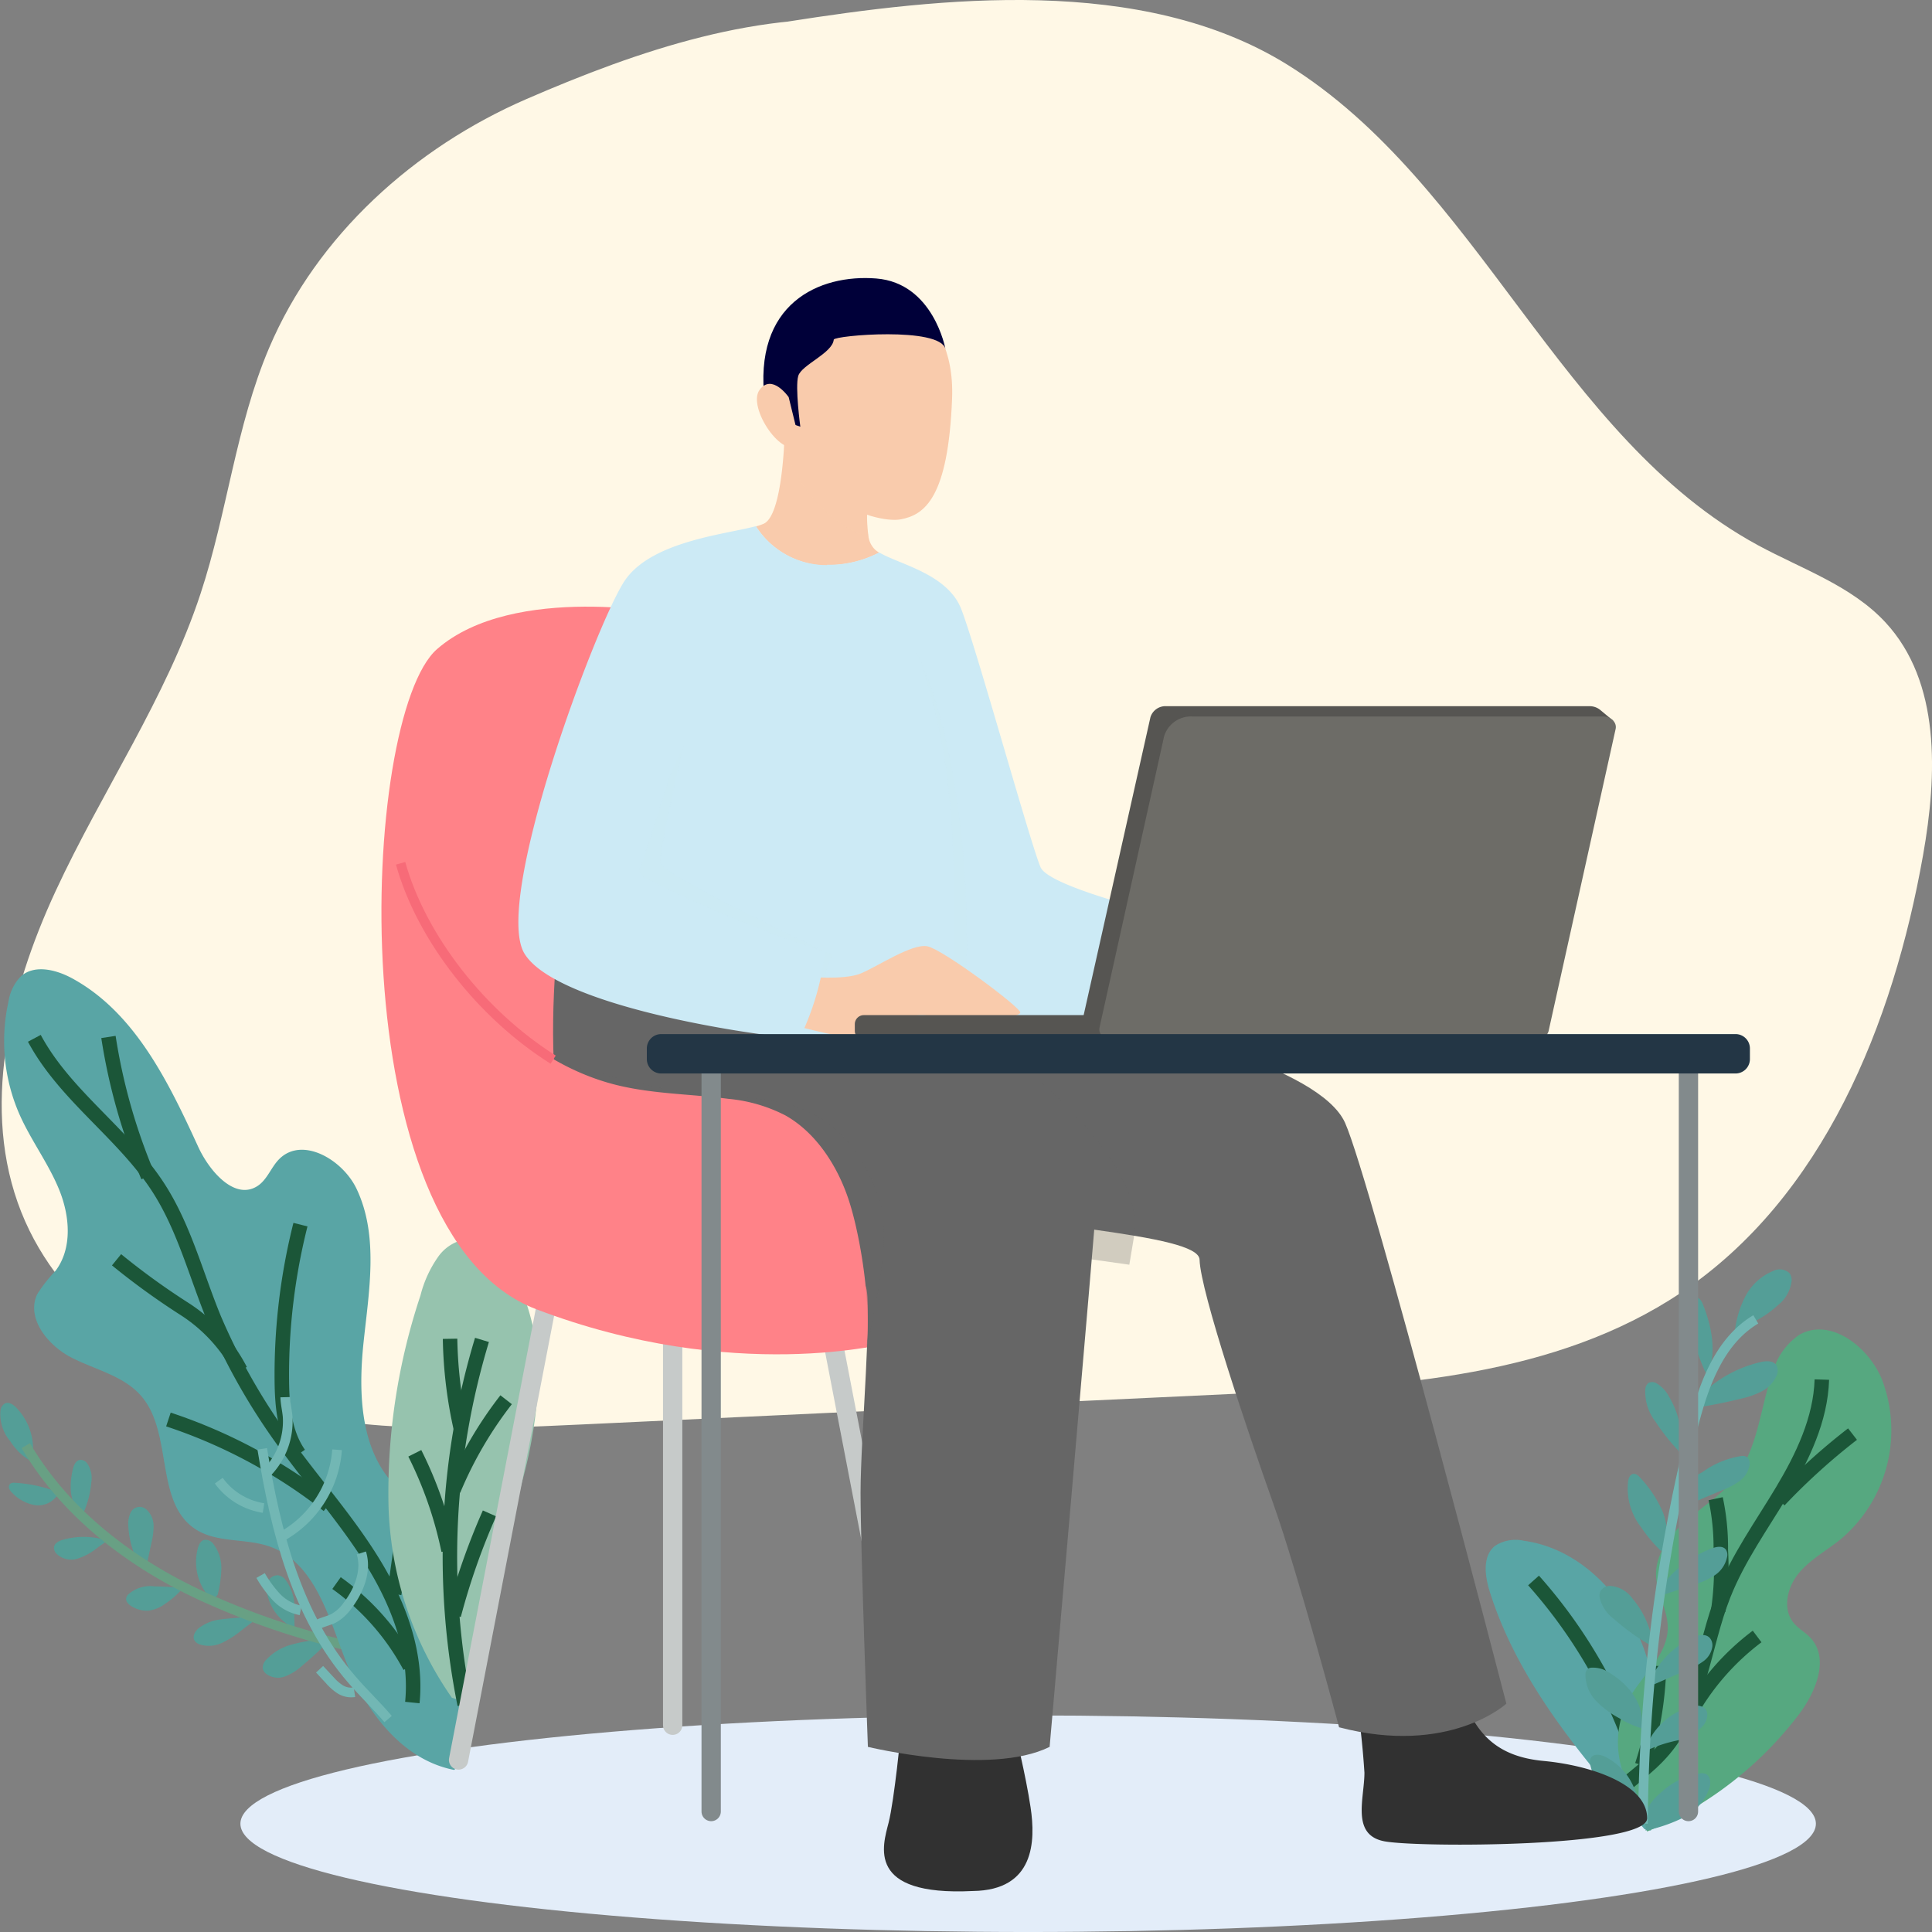 <svg xmlns="http://www.w3.org/2000/svg" width="200" height="200" viewBox="0 0 200 200">
  <rect x="0" y="0" width="200" height="200" fill="#808080" stroke="none"/>
  <g id="Illust_News" transform="translate(-271.955 -2014)">
    <g id="グループ_101" data-name="グループ 101" transform="translate(271.955 2014)">
      <ellipse id="楕円形_7" data-name="楕円形 7" cx="81.547" cy="11.21" rx="81.547" ry="11.21" transform="translate(24.887 177.581)" fill="#e3edf9"/>
      <g id="グループ_84" data-name="グループ 84" transform="translate(153.799 159.429)">
        <path id="パス_128" data-name="パス 128" d="M217.963,210.195c.9-6.037,1.39-12.33-.489-18.137s-6.623-11.046-12.672-11.865a3.888,3.888,0,0,0-2.985.536c-1.314,1.065-1.043,3.119-.536,4.732,2.952,9.4,9.569,17.139,16.023,24.589" transform="translate(-200.862 -180.124)" fill="#59a5a5"/>
        <path id="パス_129" data-name="パス 129" d="M205.691,184.2a52.315,52.315,0,0,1,12.261,24.691" transform="translate(-200.738 -180.019)" fill="none" stroke="#1b5638" stroke-width="1.5"/>
      </g>
      <g id="グループ_85" data-name="グループ 85" transform="translate(166.252 137.627)">
        <path id="パス_130" data-name="パス 130" d="M217.225,210.835a38.041,38.041,0,0,0,15.714-12.116c1.761-2.324,3.191-5.8,1.2-7.933-.534-.572-1.258-.952-1.753-1.56-1.178-1.446-.646-3.7.545-5.132s2.886-2.342,4.336-3.515a14.75,14.75,0,0,0,4.287-16.5c-1.377-3.428-5.37-6.5-8.572-4.66a6.889,6.889,0,0,0-2.743,3.839c-1.306,3.675-1.5,7.872-3.893,10.948-1.386,1.778-3.366,2.975-5.069,4.454s-3.219,3.485-3.123,5.737c.078,1.83,1.215,3.5,1.212,5.335-.005,2.824-2.592,4.858-3.992,7.311a9.54,9.54,0,0,0,1.181,10.836" transform="translate(-212.972 -158.866)" fill="#56a880"/>
        <path id="パス_131" data-name="パス 131" d="M235.349,163.924c-.13,4.122-1.984,7.989-4.1,11.527s-4.56,6.922-6.075,10.758c-2.118,5.365-2.452,11.625-6.18,16.027-1.738,2.052-4.074,3.5-5.989,5.392" transform="translate(-213.003 -158.737)" fill="none" stroke="#1b5638" stroke-width="1.5"/>
        <path id="パス_132" data-name="パス 132" d="M238.076,169.426a66.249,66.249,0,0,0-7.583,6.865" transform="translate(-212.555 -158.596)" fill="none" stroke="#1b5638" stroke-width="1.5"/>
        <path id="パス_133" data-name="パス 133" d="M224.331,187.566a30.9,30.9,0,0,0,.272-6.29,24.041,24.041,0,0,0-.531-5.331" transform="translate(-212.719 -158.428)" fill="none" stroke="#1b5638" stroke-width="1.5"/>
        <path id="パス_134" data-name="パス 134" d="M228.433,189.853a25.7,25.7,0,0,0-7.1,8.206" transform="translate(-212.789 -158.072)" fill="none" stroke="#1b5638" stroke-width="1.5"/>
        <path id="パス_135" data-name="パス 135" d="M216.646,203.108a35.756,35.756,0,0,0,1.756-10.277" transform="translate(-212.91 -157.995)" fill="none" stroke="#1b5638" stroke-width="1.5"/>
      </g>
      <g id="グループ_87" data-name="グループ 87" transform="translate(164.125 131.42)">
        <g id="グループ_86" data-name="グループ 86">
          <path id="パス_136" data-name="パス 136" d="M225.994,159.382a10.374,10.374,0,0,1,1.1-3.779,5.687,5.687,0,0,1,2.855-2.626,1.5,1.5,0,0,1,1.727.224,1.257,1.257,0,0,1,.211.794,3.758,3.758,0,0,1-1.423,2.514,10.919,10.919,0,0,1-3.814,2.278" transform="translate(-210.544 -152.815)" fill="#549e97"/>
          <path id="パス_137" data-name="パス 137" d="M223.436,163.548c-.228.042-.387-.212-.476-.426-.921-2.207-1.859-4.609-1.27-6.927a.678.678,0,0,1,.353-.521c.331-.114.606.271.74.595.992,2.413,1.509,5.212.458,7.6" transform="translate(-210.659 -152.742)" fill="#549e97"/>
          <path id="パス_138" data-name="パス 138" d="M222.555,166.171c-.1-.435.249-.836.585-1.129a13.038,13.038,0,0,1,5.618-2.882c.582-.135,1.318-.171,1.642.329a1.208,1.208,0,0,1,.011,1.092,3.351,3.351,0,0,1-1.543,1.616,8.825,8.825,0,0,1-2.144.752q-2.046.508-4.128.847" transform="translate(-210.632 -152.577)" fill="#549e97"/>
          <path id="パス_139" data-name="パス 139" d="M220.676,171.56a21.012,21.012,0,0,1-2.631-3.263,5.027,5.027,0,0,1-1.07-3.4.9.9,0,0,1,.318-.627.86.86,0,0,1,.865.048,3.441,3.441,0,0,1,1.254,1.337,9.568,9.568,0,0,1,1.216,6.444" transform="translate(-210.776 -152.523)" fill="#549e97"/>
          <path id="パス_140" data-name="パス 140" d="M220.42,176a4.55,4.55,0,0,1,2.359-2.675,9.235,9.235,0,0,1,4.038-1.684.948.948,0,0,1,.558.076.841.841,0,0,1,.31.838,2.579,2.579,0,0,1-1.04,1.677,7.649,7.649,0,0,1-1.787.944l-2.012.845a13.955,13.955,0,0,1-2.8.95" transform="translate(-210.696 -152.332)" fill="#549e97"/>
          <path id="パス_141" data-name="パス 141" d="M218.622,181.4a15.052,15.052,0,0,1-2.063-2.471,6.489,6.489,0,0,1-1.309-4.805c.058-.275.183-.583.451-.665.325-.1.632.184.851.443a12.266,12.266,0,0,1,2.3,3.544,6.914,6.914,0,0,1,.245,3.969" transform="translate(-210.822 -152.286)" fill="#549e97"/>
          <path id="パス_142" data-name="パス 142" d="M218.285,185.39a11.491,11.491,0,0,1,5.564-4.428c.488-.182,1.136-.284,1.443.136a1,1,0,0,1,.127.729,3,3,0,0,1-1.36,1.971,8.87,8.87,0,0,1-2.253.983l-3.847,1.269" transform="translate(-210.75 -152.097)" fill="#549e97"/>
          <path id="パス_143" data-name="パス 143" d="M217.757,190.972a23.017,23.017,0,0,1-3.921-2.805,3.858,3.858,0,0,1-1.47-2.2,1.162,1.162,0,0,1,.079-.664,1.134,1.134,0,0,1,.977-.554,3.08,3.08,0,0,1,2.34,1.311,9.315,9.315,0,0,1,2.075,4.439" transform="translate(-210.894 -151.996)" fill="#549e97"/>
          <path id="パス_144" data-name="パス 144" d="M217.861,193.618a9.184,9.184,0,0,1,3.949-3.629c.578-.276,1.344-.462,1.8-.012a1.159,1.159,0,0,1,.288.953,2.275,2.275,0,0,1-.9,1.473,6.743,6.743,0,0,1-1.549.844l-4.118,1.8" transform="translate(-210.766 -151.869)" fill="#549e97"/>
          <path id="パス_145" data-name="パス 145" d="M217.018,199.349a9.341,9.341,0,0,1-2.567-1.106,9.608,9.608,0,0,1-2.406-1.786,3.935,3.935,0,0,1-1.113-2.716.79.79,0,0,1,.223-.6.708.708,0,0,1,.351-.135,3.021,3.021,0,0,1,1.963.561c1.842,1.112,3.414,3.029,3.311,5.178" transform="translate(-210.93 -151.785)" fill="#549e97"/>
          <path id="パス_146" data-name="パス 146" d="M216.868,201.61a7.046,7.046,0,0,1,4.841-4.677,1.531,1.531,0,0,1,1.369.124c.532.444.318,1.331-.124,1.866a5.375,5.375,0,0,1-2.765,1.536,14.111,14.111,0,0,0-3.043,1.008" transform="translate(-210.778 -151.686)" fill="#549e97"/>
          <path id="パス_147" data-name="パス 147" d="M216.779,208.991a21.709,21.709,0,0,1-3.294-2.56,7.26,7.26,0,0,1-2.062-3.567,1.075,1.075,0,0,1,.039-.729c.252-.464.943-.388,1.424-.172a6.208,6.208,0,0,1,2.843,2.775,10.406,10.406,0,0,1,1.086,3.872" transform="translate(-210.919 -151.559)" fill="#549e97"/>
          <path id="パス_148" data-name="パス 148" d="M217.037,208.844a2.366,2.366,0,0,1,.286-1.763,5.434,5.434,0,0,1,1.206-1.367,7.639,7.639,0,0,1,4.09-2.043,1.2,1.2,0,0,1,.611.057c.5.226.535.934.378,1.464a5.42,5.42,0,0,1-2.68,3.049A16.079,16.079,0,0,1,217,209.591" transform="translate(-210.775 -151.511)" fill="#549e97"/>
        </g>
        <path id="パス_149" data-name="パス 149" d="M216.736,210.056a172.334,172.334,0,0,1,5.063-40.621c1.1-4.438,2.688-9.25,6.617-11.588" transform="translate(-210.781 -152.686)" fill="none" stroke="#72b7b4" stroke-width="1"/>
      </g>
      <path id="パス_150" data-name="パス 150" d="M142.274,28.709c-12.583-1.351-25.292,3-36.9,8.032S83.678,50.85,78.723,62.5c-3.451,8.11-4.336,17.071-7.1,25.442C68.043,98.811,61.41,108.387,56.6,118.774s-7.762,22.561-3.536,33.2c4.106,10.331,14.36,17.213,25.092,20.1s22.048,2.391,33.15,1.87l68.607-3.221c15.566-.73,32-1.735,44.952-10.405,14.738-9.868,21.972-27.821,25.067-45.287,1.476-8.331,1.847-17.941-3.915-24.135-3.511-3.775-8.631-5.5-13.162-7.954C212.3,71.792,203.994,45.528,184.13,33.192c-15.089-9.369-36.021-6.919-51.737-4.462" transform="translate(-50.859 -26.494)" fill="#fff8e6"/>
      <g id="グループ_94" data-name="グループ 94" transform="translate(0 100.331)">
        <g id="グループ_89" data-name="グループ 89" transform="translate(0 44.893)">
          <g id="グループ_88" data-name="グループ 88">
            <path id="パス_151" data-name="パス 151" d="M54.446,172.509a6.194,6.194,0,0,1-2.509-2.25,4.327,4.327,0,0,1-1.027-3.193.973.973,0,0,1,.471-.736c.4-.183.85.115,1.158.429a6.153,6.153,0,0,1,1.744,4.479" transform="translate(-50.863 -166.274)" fill="#549e97"/>
            <path id="パス_152" data-name="パス 152" d="M56.7,175.727a2.379,2.379,0,0,1-2.317.914,4.223,4.223,0,0,1-2.265-1.246,1.218,1.218,0,0,1-.324-.444.467.467,0,0,1,.107-.51.685.685,0,0,1,.485-.1,14.255,14.255,0,0,1,4.794,1.119" transform="translate(-50.84 -166.067)" fill="#549e97"/>
            <path id="パス_153" data-name="パス 153" d="M58.757,177.138a3.329,3.329,0,0,1-.75-1.934,7.569,7.569,0,0,1,.191-2.1c.094-.464.3-1.019.774-1.076a.861.861,0,0,1,.71.333,2.67,2.67,0,0,1,.446,2.013,9.814,9.814,0,0,1-1.109,3.753" transform="translate(-50.68 -166.126)" fill="#549e97"/>
            <path id="パス_154" data-name="パス 154" d="M61.934,180.118q-.569.409-1.139.817a6.456,6.456,0,0,1-2.043,1.12,2.194,2.194,0,0,1-2.17-.5.885.885,0,0,1-.266-.7c.063-.423.527-.645.937-.761a7.934,7.934,0,0,1,4.874.194" transform="translate(-50.723 -165.927)" fill="#549e97"/>
            <path id="パス_155" data-name="パス 155" d="M65.028,182.884a9.166,9.166,0,0,1-1.209-4.067A2.75,2.75,0,0,1,64,177.486a1.046,1.046,0,0,1,1.735-.4,2.288,2.288,0,0,1,.694,1.606,6.832,6.832,0,0,1-.216,1.778l-.486,2.282" transform="translate(-50.531 -166.004)" fill="#549e97"/>
            <path id="パス_156" data-name="パス 156" d="M69.363,185.1a9.223,9.223,0,0,1-1.745,1.512,3.685,3.685,0,0,1-1.741.7,3.021,3.021,0,0,1-1.653-.415c-.337-.187-.689-.507-.621-.887a.818.818,0,0,1,.191-.363,3.4,3.4,0,0,1,2.726-.851q1.089.011,2.175.107" transform="translate(-50.537 -165.799)" fill="#549e97"/>
            <path id="パス_157" data-name="パス 157" d="M72.391,186.426a5.549,5.549,0,0,1-1.549-5.477c.1-.362.291-.757.654-.852a1.032,1.032,0,0,1,.983.48,4.087,4.087,0,0,1,.79,2.533,12.106,12.106,0,0,1-.382,2.671" transform="translate(-50.356 -165.92)" fill="#549e97"/>
            <path id="パス_158" data-name="パス 158" d="M76.722,188.229l-1.413,1.079a9.487,9.487,0,0,1-1.955,1.253,3.194,3.194,0,0,1-2.269.179,1.022,1.022,0,0,1-.6-.441c-.225-.422.076-.937.439-1.247a4.568,4.568,0,0,1,2.356-.922c.846-.12,1.707-.125,2.55-.27" transform="translate(-50.362 -165.72)" fill="#549e97"/>
            <path id="パス_159" data-name="パス 159" d="M80.213,188.928a5.1,5.1,0,0,1-2.345-3.177,2.263,2.263,0,0,1,.025-1.356,1.092,1.092,0,0,1,1.063-.719,1.242,1.242,0,0,1,.7.377,4.739,4.739,0,0,1,.975,3.4l.04,1.863" transform="translate(-50.173 -165.828)" fill="#549e97"/>
            <path id="パス_160" data-name="パス 160" d="M84.14,190.256a3.847,3.847,0,0,1-.743.885q-.955.918-1.978,1.765a5.45,5.45,0,0,1-1.744,1.079,2.056,2.056,0,0,1-1.953-.286.941.941,0,0,1-.344-.565,1.175,1.175,0,0,1,.368-.884,5.5,5.5,0,0,1,2.523-1.537,16.349,16.349,0,0,1,2.938-.541" transform="translate(-50.183 -165.661)" fill="#549e97"/>
            <path id="パス_161" data-name="パス 161" d="M88.42,191.353a12.568,12.568,0,0,1-3.026-3.525,2.215,2.215,0,0,1-.278-.951A.89.89,0,0,1,86.435,186a2.325,2.325,0,0,1,.732.567,6.367,6.367,0,0,1,1.8,3.969,1.1,1.1,0,0,1-.1.6" transform="translate(-49.985 -165.77)" fill="#549e97"/>
            <path id="パス_162" data-name="パス 162" d="M94.365,192.406a3.909,3.909,0,0,0-4.406,3.249.746.746,0,0,0,.139.683c.234.211.6.087.88-.063a7.607,7.607,0,0,0,1.587-1.151,15.314,15.314,0,0,0,1.11-1.21l1.368-1.606" transform="translate(-49.861 -165.606)" fill="#549e97"/>
          </g>
          <path id="パス_163" data-name="パス 163" d="M53.465,170.592c4.29,7.293,11.433,12.587,19.181,15.987a79.971,79.971,0,0,0,24.481,6.444" transform="translate(-50.796 -166.163)" fill="none" stroke="#68a084" stroke-width="1"/>
        </g>
        <g id="グループ_90" data-name="グループ 90" transform="translate(0.428)">
          <path id="パス_164" data-name="パス 164" d="M98.131,205.155a115.97,115.97,0,0,0,.208-18.338c-.167-2.469-.476-5.089-2.035-7.01-1.149-1.415-2.84-2.271-4.183-3.5-3.969-3.647-4.2-9.776-3.637-15.136s1.595-11.061-.719-15.929c-1.437-3.024-5.6-5.454-7.986-3.106-.858.846-1.247,2.137-2.254,2.8-2.349,1.542-4.986-1.5-6.157-4.052-3.08-6.715-6.547-13.886-13.031-17.427-1.654-.9-3.873-1.471-5.3-.238a4.766,4.766,0,0,0-1.311,2.65,18.884,18.884,0,0,0,1.147,11.673c1.187,2.682,2.992,5.063,4.1,7.779s1.393,6.053-.366,8.4a15.723,15.723,0,0,0-1.893,2.407c-1.195,2.5,1.093,5.336,3.563,6.594s5.411,1.88,7.214,3.986c3.308,3.859,1.348,11.008,5.612,13.774,2.244,1.454,5.239.9,7.753,1.817,4.519,1.644,5.983,7.12,7.711,11.608,2.017,5.236,5.788,10.416,11.3,11.489" transform="translate(-51.28 -122.503)" fill="#59a5a5"/>
          <path id="パス_165" data-name="パス 165" d="M89.321,190.344" transform="translate(-50.305 -120.763)" fill="none" stroke="#1b5638" stroke-width="1.5"/>
          <path id="パス_166" data-name="パス 166" d="M93.459,198.24c.49-4.849-1.221-9.693-3.7-13.892s-5.7-7.893-8.616-11.8a65.125,65.125,0,0,1-8.184-13.99c-1.871-4.534-3.088-9.39-5.729-13.524-3.637-5.692-9.714-9.6-12.9-15.555" transform="translate(-51.202 -122.324)" fill="none" stroke="#1b5638" stroke-width="1.5"/>
          <path id="パス_167" data-name="パス 167" d="M61.809,129.343a60.758,60.758,0,0,0,4.1,14.441" transform="translate(-51.01 -122.328)" fill="none" stroke="#1b5638" stroke-width="1.5"/>
          <path id="パス_168" data-name="パス 168" d="M75.449,163.273a16.634,16.634,0,0,0-5.788-6.349,75.592,75.592,0,0,1-7.035-5.092" transform="translate(-50.989 -121.751)" fill="none" stroke="#1b5638" stroke-width="1.5"/>
          <path id="パス_169" data-name="パス 169" d="M81.237,148.285a63.562,63.562,0,0,0-1.928,16.164c.027,2.633.267,5.413,1.777,7.568" transform="translate(-50.562 -121.842)" fill="none" stroke="#1b5638" stroke-width="1.5"/>
          <path id="パス_170" data-name="パス 170" d="M84.4,176.84a54.422,54.422,0,0,0-16.538-8.888" transform="translate(-50.855 -121.338)" fill="none" stroke="#1b5638" stroke-width="1.5"/>
          <path id="パス_171" data-name="パス 171" d="M91.675,178.156q-.434,3.809-1.027,7.6" transform="translate(-50.271 -121.076)" fill="none" stroke="#1b5638" stroke-width="1.5"/>
          <path id="パス_172" data-name="パス 172" d="M92.423,193.1a25.28,25.28,0,0,0-7.593-8.639" transform="translate(-50.42 -120.914)" fill="none" stroke="#1b5638" stroke-width="1.5"/>
        </g>
        <g id="グループ_91" data-name="グループ 91" transform="translate(40.179 27.872)">
          <path id="パス_173" data-name="パス 173" d="M96.638,197.228A36.517,36.517,0,0,1,90.067,176.9a64.694,64.694,0,0,1,3.319-21.324,12.067,12.067,0,0,1,1.876-4.063,4.426,4.426,0,0,1,3.906-1.805c1.839.265,3.09,1.984,3.92,3.646a24,24,0,0,1,2.516,10.81,47.8,47.8,0,0,1-1.725,10.789q-2.729,11.408-5.461,22.815" transform="translate(-90.037 -149.678)" fill="#96c3ae"/>
          <path id="パス_174" data-name="パス 174" d="M97.8,197.669a77.5,77.5,0,0,1,1.792-37.751" transform="translate(-89.877 -149.415)" fill="none" stroke="#1b5638" stroke-width="1.5"/>
          <path id="パス_175" data-name="パス 175" d="M97.428,169.206a45.616,45.616,0,0,1-1.139-9.4" transform="translate(-89.877 -149.418)" fill="none" stroke="#1b5638" stroke-width="1.5"/>
          <path id="パス_176" data-name="パス 176" d="M96.639,175.294a40.585,40.585,0,0,1,5.444-9.337" transform="translate(-89.868 -149.26)" fill="none" stroke="#1b5638" stroke-width="1.5"/>
          <path id="パス_177" data-name="パス 177" d="M96.224,181.423a40.81,40.81,0,0,0-3.494-10.059" transform="translate(-89.968 -149.122)" fill="none" stroke="#1b5638" stroke-width="1.5"/>
          <path id="パス_178" data-name="パス 178" d="M96.666,187.961a70.189,70.189,0,0,1,3.693-10.533" transform="translate(-89.867 -148.966)" fill="none" stroke="#1b5638" stroke-width="1.5"/>
        </g>
        <g id="グループ_93" data-name="グループ 93" transform="translate(22.647 44.301)">
          <path id="パス_179" data-name="パス 179" d="M90.363,198.886c-1.2-1.409-2.562-2.7-3.773-4.109-5.713-6.625-7.862-15.318-9.258-23.862" transform="translate(-72.832 -165.562)" fill="none" stroke="#72b7b4" stroke-width="1"/>
          <path id="パス_180" data-name="パス 180" d="M79.7,165.7c.017.672.182,1.321.244,1.987a7.59,7.59,0,0,1-2.043,5.711" transform="translate(-72.817 -165.696)" fill="none" stroke="#72b7b4" stroke-width="1"/>
          <path id="パス_181" data-name="パス 181" d="M72.944,174.126a7.039,7.039,0,0,0,4.631,2.832" transform="translate(-72.944 -165.48)" fill="none" stroke="#72b7b4" stroke-width="1"/>
          <path id="パス_182" data-name="パス 182" d="M85.034,171.008a11.2,11.2,0,0,1-6.018,9.136" transform="translate(-72.788 -165.56)" fill="none" stroke="#72b7b4" stroke-width="1"/>
          <path id="パス_183" data-name="パス 183" d="M77.166,183.7a12.227,12.227,0,0,0,1.636,2.233,4.715,4.715,0,0,0,2.506,1.377" transform="translate(-72.836 -165.234)" fill="none" stroke="#72b7b4" stroke-width="1"/>
          <path id="パス_184" data-name="パス 184" d="M87.449,181.422c.57,1.787-.19,3.844-1.451,5.481a4.354,4.354,0,0,1-1.393,1.27c-.571.3-1.24.393-1.785.731" transform="translate(-72.691 -165.293)" fill="none" stroke="#72b7b4" stroke-width="1"/>
          <path id="パス_185" data-name="パス 185" d="M83.12,193.16l1.018,1.094a5.289,5.289,0,0,0,1.091.972,2.174,2.174,0,0,0,1.5.315" transform="translate(-72.683 -164.992)" fill="none" stroke="#72b7b4" stroke-width="1"/>
          <g id="グループ_92" data-name="グループ 92" transform="translate(0.306 0.088)">
            <path id="パス_186" data-name="パス 186" d="M73.242,174.034" transform="translate(-73.242 -165.57)" fill="none" stroke="#fcb13a" stroke-width="1"/>
            <path id="パス_187" data-name="パス 187" d="M79.451,165.782" transform="translate(-73.083 -165.782)" fill="none" stroke="#fcb13a" stroke-width="1"/>
            <path id="パス_188" data-name="パス 188" d="M85.138,171" transform="translate(-72.937 -165.648)" fill="none" stroke="#fcb13a" stroke-width="1"/>
            <path id="パス_189" data-name="パス 189" d="M77.375,183.387" transform="translate(-73.136 -165.331)" fill="none" stroke="#fcb13a" stroke-width="1"/>
            <path id="パス_190" data-name="パス 190" d="M86.843,181.7" transform="translate(-72.893 -165.374)" fill="none" stroke="#fcb13a" stroke-width="1"/>
            <path id="パス_191" data-name="パス 191" d="M83.506,192.421" transform="translate(-72.979 -165.099)" fill="none" stroke="#fcb13a" stroke-width="1"/>
          </g>
        </g>
      </g>
      <line id="線_4" data-name="線 4" y2="42.735" transform="translate(69.634 135.86)" fill="none" stroke="#c6cac9" stroke-linecap="round" stroke-width="2"/>
      <line id="線_5" data-name="線 5" x1="9.791" y2="50.742" transform="translate(47.472 131.449)" fill="none" stroke="#c6cac9" stroke-linecap="round" stroke-width="2"/>
      <line id="線_6" data-name="線 6" x2="9.791" y2="50.742" transform="translate(84.79 131.449)" fill="none" stroke="#c6cac9" stroke-linecap="round" stroke-width="2"/>
      <line id="線_7" data-name="線 7" y2="78.078" transform="translate(174.788 109.45)" fill="none" stroke="#828a8c" stroke-linecap="round" stroke-width="2"/>
      <path id="パス_192" data-name="パス 192" d="M187.563,194.559a90.011,90.011,0,0,1,1.087,9.287c0,2.662-1.4,6.414,2.018,7.1s27.248.622,27.249-2.374c0-3.523-5.823-5.475-10.713-5.934s-7.608-2.874-9.006-8.848Z" transform="translate(-47.404 -20.344)" fill="#313131"/>
      <path id="パス_193" data-name="パス 193" d="M141.867,199.457s-.684,7.071-1.282,9.428-2.394,7.62,8.718,7.07c6.41-.078,6.5-5.185,5.983-8.641s-1.624-7.856-1.624-7.856Z" transform="translate(-48.598 -20.199)" fill="#313131"/>
      <path id="パス_194" data-name="パス 194" d="M119.643,86.622s-16.561-3.333-24.51,3.59-10.256,60.513,10.256,68.333,36.667,3.462,36.667,3.462l.769-16.154s-15.354-33.077-15.5-34.1S119.643,86.622,119.643,86.622Z" transform="translate(-49.888 -23.019)" fill="#ff8288"/>
      <path id="パス_195" data-name="パス 195" d="M134.741,88l-14.687,3.751-5.812,13.906V116l16.065,8.783,7.453-7.136,3.662-15.37Z" transform="translate(-49.255 -22.942)" fill="#cceaf5"/>
      <path id="パス_196" data-name="パス 196" d="M204.895,198.383s-5.9,5.432-17.319,2.445c0,0-4.267-16-6.829-23.207s-7.527-21.9-7.611-25.193c-.028-1.388-4.611-2.224-10.9-3.116-8.645-1.231-20.532-2.536-28.228-5.469-13.275-5.054-5.2-15.385-5.2-15.385l19.647-.018,18.782-.009s18.287,3.85,20.961,9.825S204.895,198.383,204.895,198.383Z" transform="translate(-48.956 -22.02)" fill="#666"/>
      <path id="パス_197" data-name="パス 197" d="M166.379,149.711c-.113.677-.287,1.744-.523,3.128-9.518-1.374-22.605-2.831-31.077-6.1-14.615-5.641-5.723-17.169-5.723-17.169l21.631-.021C159.651,135.2,167.323,143.9,166.379,149.711Z" transform="translate(-48.949 -21.917)" fill="#666" opacity="0.3" style="mix-blend-mode: multiply;isolation: isolate"/>
      <path id="パス_198" data-name="パス 198" d="M107.637,115.852s-4.359,28.871,5.769,33,24.872,5.067,25.641,6.6-.513,15.594-.513,21.407.759,26.318.759,26.318,12.661,3.064,18.814,0c0,0,4.529-51.85,5.042-58.8s-13.59-17.029-25.641-20.063l-20.256-3.859Z" transform="translate(-49.449 -22.342)" fill="#666"/>
      <path id="パス_199" data-name="パス 199" d="M139.809,80.6a11.8,11.8,0,0,1-5.415,1.3,9.866,9.866,0,0,1-1.795-.187l.359-6.719.3-5.632,1.323,1.053,4.3,3.4a14.235,14.235,0,0,0-.174,5.215,2.338,2.338,0,0,0,.718,1.307A3.205,3.205,0,0,0,139.809,80.6Z" transform="translate(-48.787 -23.39)" fill="#f9cbac"/>
      <path id="パス_200" data-name="パス 200" d="M156.573,112.9c-1.111-2.652-6.667-22.781-8.205-26.714-1.436-3.672-6.472-4.634-8.493-5.862a11.228,11.228,0,0,1-7.206,1.1L129.906,133.3l34.872-1.647,12.393-11.985S157.683,115.553,156.573,112.9Z" transform="translate(-48.861 -23.137)" fill="#cceaf5"/>
      <path id="パス_201" data-name="パス 201" d="M132.739,123.164" transform="translate(-48.783 -22.06)" fill="none" stroke="#fff200" stroke-width="0.25"/>
      <path id="パス_202" data-name="パス 202" d="M139.423,161.583c.982-4.088,2.61-11.444,1.381-15.2s-3.527-7.092-6.57-8.8a16.079,16.079,0,0,0-5.915-1.717c-3.837-.5-7.729-.491-11.512-1.417-8.283-2.029-17.313-3.636-21.209-12.655,0,0,.5,22.2,13.331,30.077S139.423,161.583,139.423,161.583Z" transform="translate(-49.73 -22.118)" fill="#666" opacity="0.3" style="mix-blend-mode: multiply;isolation: isolate"/>
      <path id="パス_203" data-name="パス 203" d="M139.463,161.711c.512-4.345-.59-11.444-1.819-15.2s-3.527-7.092-6.57-8.8a16.079,16.079,0,0,0-5.915-1.717c-3.837-.5-7.729-.491-11.512-1.417-8.283-2.029-15.685-8.743-19.582-17.762,0,0-1.124,27.3,11.7,35.184S139.463,161.711,139.463,161.711Z" transform="translate(-49.769 -22.243)" fill="#ff8288"/>
      <path id="パス_204" data-name="パス 204" d="M134.758,68.228l-.041,2.239-.092,6.126-.092,5.358v.022a8.706,8.706,0,0,1-7.354-4.04,5.034,5.034,0,0,0,.831-.286c1.415-.691,1.908-5.137,2.082-7.992.092-1.416.092-2.437.092-2.437Z" transform="translate(-48.925 -23.443)" fill="#f9cbac"/>
      <path id="パス_205" data-name="パス 205" d="M138.768,79.086a13.287,13.287,0,0,1-4.215-2.492,13.829,13.829,0,0,1-1.528-1.548,16.314,16.314,0,0,1-3.005-5.391c.092-1.416.092-2.437.092-2.437l4.574,1.01-.041,2.239,4.3,3.4A14.235,14.235,0,0,0,138.768,79.086Z" transform="translate(-48.853 -23.443)" fill="#f9cbac" opacity="0.3" style="mix-blend-mode: multiply;isolation: isolate"/>
      <path id="パス_206" data-name="パス 206" d="M139.079,52.977s8.762,1.749,8.359,12.039S144.6,77.065,142.11,77.528s-12.951-2.069-13.027-16.5C130.292,55.318,133.364,53.183,139.079,52.977Z" transform="translate(-48.878 -23.763)" fill="#f9cbac"/>
      <line id="線_8" data-name="線 8" y1="78.078" transform="translate(73.62 109.45)" fill="none" stroke="#828a8c" stroke-linecap="round" stroke-width="2"/>
      <path id="パス_207" data-name="パス 207" d="M147.254,123.315c.137-11.086.218-22.5-3.828-32.818,0,0,5.726,10.5,5.128,33.5Z" transform="translate(-48.512 -22.879)" fill="#cceaf5" opacity="0.5" style="mix-blend-mode: multiply;isolation: isolate"/>
      <path id="パス_208" data-name="パス 208" d="M134.635,121.285a134.582,134.582,0,0,1-18.429-7.536.988.988,0,0,1-.6-1.5c1.787-5.174,3.526-11.221,5.313-16.395,0,0-3.59,15.128-3.333,16.282S134.635,121.285,134.635,121.285Z" transform="translate(-49.223 -22.744)" fill="#cceaf5" opacity="0.5" style="mix-blend-mode: multiply;isolation: isolate"/>
      <path id="パス_209" data-name="パス 209" d="M134.179,120.649s-.6,3.311-.923,4.5c0,0,1.332-3.053,1.652-4.249Z" transform="translate(-48.77 -22.125)" fill="#cceaf5" opacity="0.5" style="mix-blend-mode: multiply;isolation: isolate"/>
      <path id="パス_210" data-name="パス 210" d="M132.334,123.243s3.846.385,5.576-.32,5.321-3.142,6.923-2.821,9.68,6.346,9.615,6.858-4.679,1.282-6.667.834-3.824-.769-4.391-.428-2.19,2.308-4.241,2.436-8.077-1.5-8.077-1.5Z" transform="translate(-48.828 -22.141)" fill="#f9cbac"/>
      <path id="パス_211" data-name="パス 211" d="M127.789,77.667c-3.072.85-10.933,1.543-13.651,5.751-3.012,4.666-13.632,33.118-10.3,38.516s23.333,8.416,28.462,8.783a27.88,27.88,0,0,0,2.649-8.965s-17.008-4.849-19.4-7.5c-1.624-1.646,6.24-16.742,6.24-16.742l13.162-4.483.193-11.321A8.706,8.706,0,0,1,127.789,77.667Z" transform="translate(-49.536 -23.201)" fill="#cceaf5"/>
      <g id="グループ_99" data-name="グループ 99" transform="translate(88.489 73.104)">
        <g id="グループ_95" data-name="グループ 95" transform="translate(0 31.981)">
          <path id="長方形_154" data-name="長方形 154" d="M0,0H26.9a.937.937,0,0,1,.937.937v.694a.937.937,0,0,1-.937.937H0a0,0,0,0,1,0,0V0A0,0,0,0,1,0,0Z" transform="translate(27.838 2.568) rotate(180)" fill="#565552"/>
        </g>
        <g id="グループ_96" data-name="グループ 96" transform="translate(23.115)">
          <path id="パス_212" data-name="パス 212" d="M215.1,97.352l-1.355-1.125a1.72,1.72,0,0,0-1.09-.374h-43.8A1.628,1.628,0,0,0,167.2,96.99L159.71,130.4h1.933Z" transform="translate(-159.71 -95.852)" fill="#565552"/>
        </g>
        <g id="グループ_98" data-name="グループ 98" transform="translate(25.314 1.067)">
          <g id="グループ_97" data-name="グループ 97">
            <path id="パス_213" data-name="パス 213" d="M163.175,130.375h43.881a1.28,1.28,0,0,0,1.3-.9L215.3,98.185c.149-.673-.475-1.293-1.3-1.293H171.515a2.906,2.906,0,0,0-2.952,2.038l-6.687,30.152C161.727,129.755,162.349,130.375,163.175,130.375Z" transform="translate(-161.854 -96.892)" fill="#6d6c67"/>
          </g>
        </g>
      </g>
      <g id="グループ_100" data-name="グループ 100" transform="translate(66.961 107.048)">
        <path id="長方形_155" data-name="長方形 155" d="M1.489,0H112.7a1.489,1.489,0,0,1,1.489,1.489v1.1a1.49,1.49,0,0,1-1.49,1.49H1.489A1.489,1.489,0,0,1,0,2.593v-1.1A1.489,1.489,0,0,1,1.489,0Z" fill="#233645"/>
      </g>
      <path id="パス_214" data-name="パス 214" d="M130.729,67.594l1.028.351s-.558-4.1-.215-5.256,3.547-2.35,3.675-3.76c.085-.428,11-1.369,11.563.974,0,0-1.238-6.828-7.161-7.3-5.9-.47-12.806,2.578-11.538,12.735Z" transform="translate(-48.907 -23.774)" fill="#000039"/>
      <path id="パス_215" data-name="パス 215" d="M130.565,64.651s-1.737-2.517-3.022-.737,2.416,7.357,4.23,5.659Z" transform="translate(-48.922 -23.539)" fill="#f9cbac"/>
      <path id="パス_216" data-name="パス 216" d="M202.534,159.227" transform="translate(-47.01 -21.171)" fill="none" stroke="#f76b78" stroke-width="1"/>
      <path id="パス_217" data-name="パス 217" d="M91.306,111.721c2.172,7.774,8.439,15.7,15.794,20.326" transform="translate(-49.836 -22.352)" fill="none" stroke="#f76b78" stroke-width="1"/>
    </g>
  </g>
</svg>
